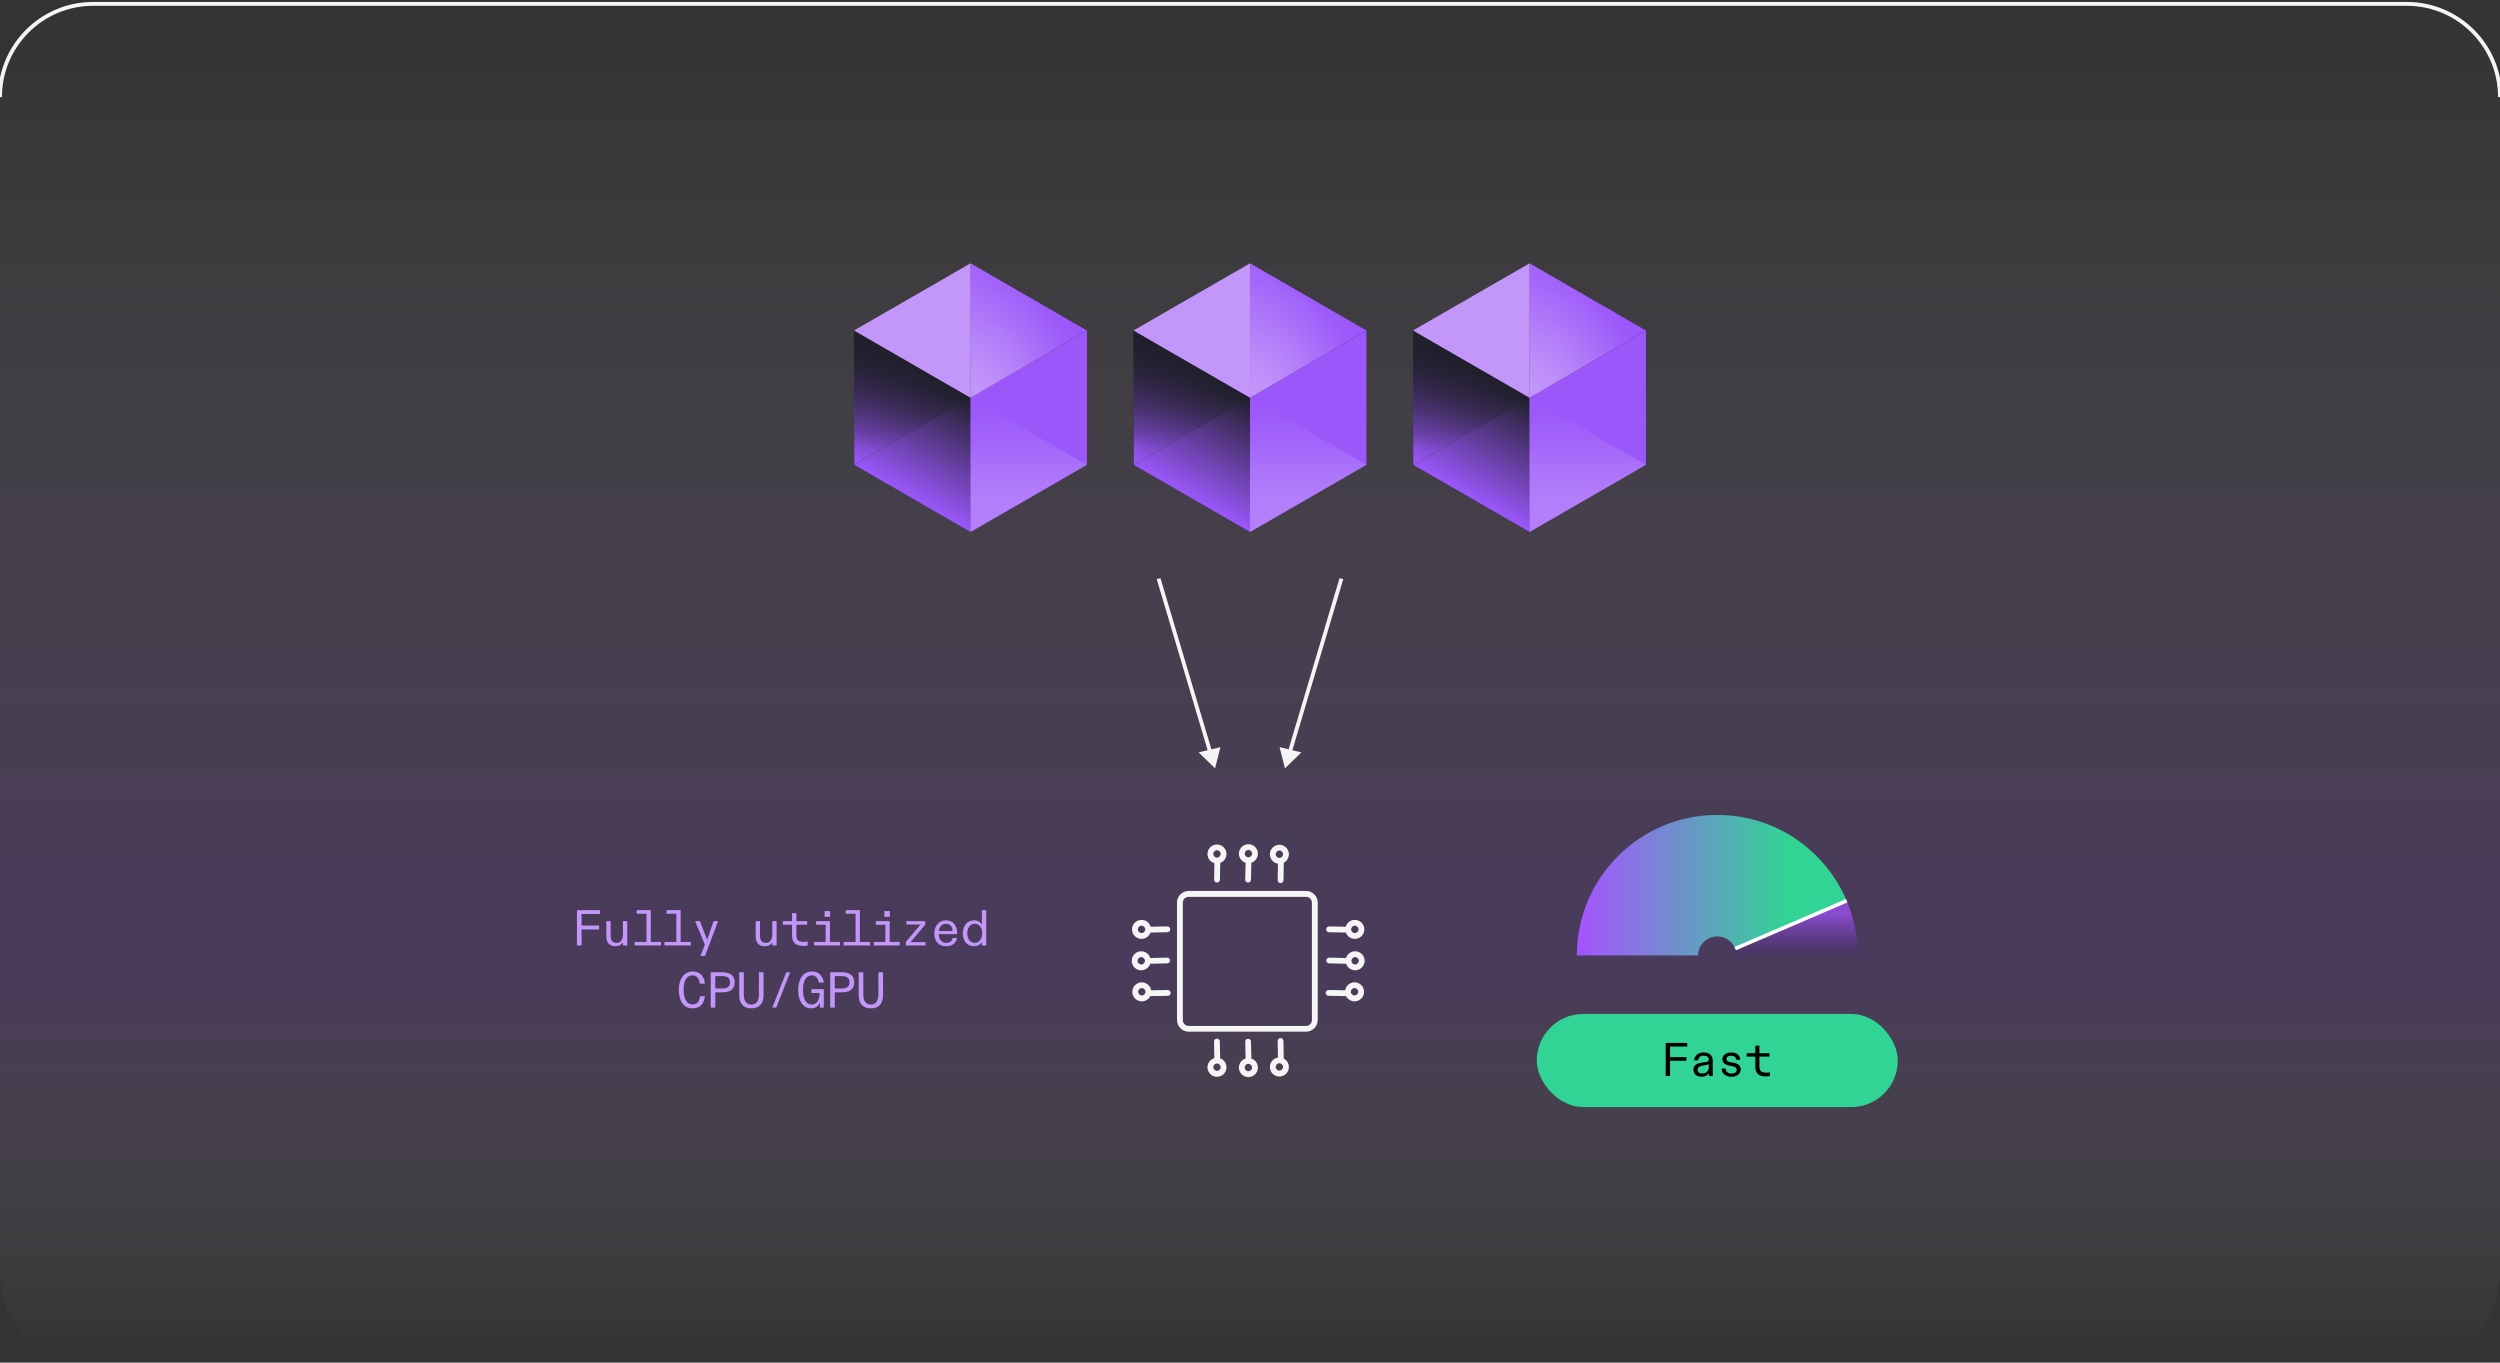 <svg width="644" height="351" viewBox="0 0 644 351" fill="none" xmlns="http://www.w3.org/2000/svg">
<rect x="0" y="0" width="644" height="351" fill="#333333" stroke="none"/>
<path d="M0 25V25C0 11.745 10.745 1 24 1H620C633.255 1 644 11.745 644 25V25" stroke="#F5F5F5"/>
<path d="M0 25C0 11.745 10.745 1 24 1H620C633.255 1 644 11.745 644 25V328C644 341.255 633.255 352 620 352H24C10.745 352 0 341.255 0 328V25Z" fill="url(#paint0_linear_174_31524)"/>
<g clip-path="url(#clip0_174_31524)">
<path d="M279.965 85.131L249.983 67.82L220 85.131V119.752L249.983 137.062L279.965 119.752V85.131Z" fill="#201F2B"/>
<path d="M220.038 85.129V119.75L250.017 102.439L220.038 85.129Z" fill="url(#paint1_linear_174_31524)"/>
<path d="M250.018 137.059V102.438L220.039 119.748H220.035L250.018 137.059Z" fill="#9B57FA"/>
<path d="M220.035 119.75L250.018 137.06V102.439L220.039 85.129V119.75H220.035Z" fill="url(#paint2_linear_174_31524)"/>
<path d="M250.017 102.439L249.982 137.06L280 119.75V85.129L250.017 102.439Z" fill="#9B57FA"/>
<path d="M250.017 102.438L280 119.748L249.982 137.059L250.017 102.438Z" fill="url(#paint3_linear_174_31524)"/>
<path d="M250.018 102.441L280 85.131L250.018 67.82V102.441Z" fill="url(#paint4_radial_174_31524)"/>
<path d="M250.018 102.441V67.82L220.035 85.131L250.018 102.441Z" fill="url(#paint5_radial_174_31524)"/>
<path d="M280 85.131L250.018 67.82L220.035 85.131L250.018 102.441L280 85.131Z" fill="url(#paint6_radial_174_31524)"/>
</g>
<g clip-path="url(#clip1_174_31524)">
<path d="M351.965 85.131L321.983 67.82L292 85.131V119.752L321.983 137.062L351.965 119.752V85.131Z" fill="#201F2B"/>
<path d="M292.038 85.129V119.75L322.017 102.439L292.038 85.129Z" fill="url(#paint7_linear_174_31524)"/>
<path d="M322.018 137.059V102.438L292.039 119.748H292.035L322.018 137.059Z" fill="#9B57FA"/>
<path d="M292.035 119.75L322.018 137.06V102.439L292.039 85.129V119.75H292.035Z" fill="url(#paint8_linear_174_31524)"/>
<path d="M322.017 102.439L321.982 137.06L352 119.75V85.129L322.017 102.439Z" fill="#9B57FA"/>
<path d="M322.017 102.438L352 119.748L321.982 137.059L322.017 102.438Z" fill="url(#paint9_linear_174_31524)"/>
<path d="M322.018 102.441L352 85.131L322.018 67.82V102.441Z" fill="url(#paint10_radial_174_31524)"/>
<path d="M322.018 102.441V67.82L292.035 85.131L322.018 102.441Z" fill="url(#paint11_radial_174_31524)"/>
<path d="M352 85.131L322.018 67.82L292.035 85.131L322.018 102.441L352 85.131Z" fill="url(#paint12_radial_174_31524)"/>
</g>
<g clip-path="url(#clip2_174_31524)">
<path d="M423.965 85.131L393.983 67.82L364 85.131V119.752L393.983 137.062L423.965 119.752V85.131Z" fill="#201F2B"/>
<path d="M364.038 85.129V119.75L394.017 102.439L364.038 85.129Z" fill="url(#paint13_linear_174_31524)"/>
<path d="M394.018 137.059V102.438L364.039 119.748H364.035L394.018 137.059Z" fill="#9B57FA"/>
<path d="M364.035 119.75L394.018 137.06V102.439L364.039 85.129V119.75H364.035Z" fill="url(#paint14_linear_174_31524)"/>
<path d="M394.017 102.439L393.982 137.06L424 119.75V85.129L394.017 102.439Z" fill="#9B57FA"/>
<path d="M394.017 102.438L424 119.748L393.982 137.059L394.017 102.438Z" fill="url(#paint15_linear_174_31524)"/>
<path d="M394.018 102.441L424 85.131L394.018 67.82V102.441Z" fill="url(#paint16_radial_174_31524)"/>
<path d="M394.018 102.441V67.82L364.035 85.131L394.018 102.441Z" fill="url(#paint17_radial_174_31524)"/>
<path d="M424 85.131L394.018 67.82L364.035 85.131L394.018 102.441L424 85.131Z" fill="url(#paint18_radial_174_31524)"/>
</g>
<path d="M313 197.93L314.38 192.46L308.767 193.815L313 197.93ZM297.969 149.176L311.23 193.734L312.202 193.5L298.941 148.942L297.969 149.176Z" fill="#F5F5F5"/>
<path d="M331 197.93L329.62 192.46L335.232 193.815L331 197.93ZM346.031 149.176L332.77 193.734L331.798 193.5L345.059 148.942L346.031 149.176Z" fill="#F5F5F5"/>
<g clip-path="url(#clip3_174_31524)">
<path d="M148.623 243.557V234.457H154.551V235.445H149.819V238.422H154.33V239.423H149.819V243.557H148.623ZM158.527 243.752C156.967 243.752 156.187 242.816 156.187 241.217V237.291H157.305V240.97C157.305 242.192 157.708 242.881 158.813 242.881C159.905 242.881 160.464 242.049 160.464 240.671V237.291H161.582V243.557H160.49V243.18V242.686C160.191 243.362 159.424 243.752 158.527 243.752ZM163.466 243.557V242.634H166.534V235.38H163.999V234.457H167.639V242.634H170.265V243.557H163.466ZM171.161 243.557V242.634H174.229V235.38H171.694V234.457H175.334V242.634H177.96V243.557H171.161ZM180.442 246.261L181.573 243.336L179.064 237.291H180.312L181.859 241.295L182.158 242.062L182.431 241.295L183.809 237.291H184.979L181.612 246.261H180.442ZM197.002 243.752C195.442 243.752 194.662 242.816 194.662 241.217V237.291H195.78V240.97C195.78 242.192 196.183 242.881 197.288 242.881C198.38 242.881 198.939 242.049 198.939 240.671V237.291H200.057V243.557H198.965V243.18V242.686C198.666 243.362 197.899 243.752 197.002 243.752ZM206.998 243.674C205.061 243.674 204.034 242.907 204.034 241.022V238.214H201.668V237.291H204.034V235.224H205.152V237.291H207.934V238.214H205.152V240.866C205.152 242.101 205.568 242.634 207.206 242.634C207.479 242.634 207.726 242.608 208.051 242.556V243.557C207.752 243.622 207.362 243.674 206.998 243.674ZM209.701 243.557V242.634H212.691V238.214H210.234V237.291H213.796V242.634H216.37V243.557H209.701ZM212.418 236.186V234.691H213.835V236.186H212.418ZM217.331 243.557V242.634H220.399V235.38H217.864V234.457H221.504V242.634H224.13V243.557H217.331ZM225.091 243.557V242.634H228.081V238.214H225.624V237.291H229.186V242.634H231.76V243.557H225.091ZM227.808 236.186V234.691H229.225V236.186H227.808ZM233.345 243.557V242.634L236.829 238.513C236.92 238.396 237.011 238.266 237.115 238.162H233.475V237.291H238.337V238.214L234.879 242.296L234.567 242.686H238.415V243.557H233.345ZM243.731 243.752C241.859 243.752 240.676 242.569 240.676 240.398C240.676 238.474 241.95 237.083 243.653 237.083C245.525 237.083 246.565 238.396 246.565 240.411V240.632H241.807C241.833 242.062 242.665 242.881 243.744 242.881C244.511 242.881 245.239 242.582 245.382 241.62H246.5C246.37 242.725 245.499 243.752 243.731 243.752ZM245.369 239.839C245.369 238.721 244.758 237.967 243.653 237.967C242.613 237.967 241.924 238.786 241.846 239.839H245.369ZM250.906 243.752C249.268 243.752 248.007 242.556 248.007 240.424C248.007 238.526 249.151 237.083 250.919 237.083C251.972 237.083 252.661 237.655 252.934 238.136V237.629V234.457H254.052V243.557H252.934V243.193V242.686C252.596 243.271 251.842 243.752 250.906 243.752ZM251.088 242.881C252.219 242.881 253.012 241.919 253.012 240.411C253.012 238.916 252.232 237.967 251.088 237.967C249.97 237.967 249.177 238.955 249.177 240.424C249.177 241.893 249.957 242.881 251.088 242.881ZM178.415 259.752C176.14 259.752 174.853 257.893 174.853 254.955C174.853 252.147 176.257 250.249 178.48 250.249C180.417 250.249 181.444 251.614 181.574 253.395H180.274C180.118 252.16 179.559 251.25 178.389 251.25C176.881 251.25 176.101 252.693 176.101 254.955C176.101 257.217 176.92 258.751 178.389 258.751C179.624 258.751 180.131 257.945 180.352 256.619H181.574C181.366 258.569 180.352 259.752 178.415 259.752ZM183.081 259.557V250.457H186.149C187.735 250.457 189.269 251.042 189.269 253.044C189.269 255.033 187.8 255.618 186.149 255.618H184.264V259.557H183.081ZM186.136 254.63C187.527 254.63 188.06 254.006 188.06 253.044C188.06 252.069 187.527 251.445 186.136 251.445H184.264V254.63H186.136ZM193.558 259.752C191.517 259.752 190.425 258.556 190.425 256.32V250.457H191.608V256.151C191.608 257.854 192.284 258.764 193.558 258.764C194.819 258.764 195.495 257.854 195.495 256.151V250.457H196.691V256.32C196.691 258.556 195.599 259.752 193.558 259.752ZM198.939 259.557L202.54 250.457H203.554L199.953 259.557H198.939ZM208.934 259.752C206.776 259.752 205.606 257.724 205.606 255.059C205.606 252.043 206.971 250.249 209.194 250.249C210.923 250.249 211.989 251.419 212.197 253.096H210.923C210.741 252.004 210.078 251.25 209.155 251.25C207.556 251.25 206.854 252.784 206.854 255.059C206.854 256.957 207.426 258.764 209.129 258.764C210.26 258.764 211.118 257.815 211.118 255.969V255.8H209.012V254.799H212.21V259.557H211.222V259.154V258.296C210.845 259.206 210.052 259.752 208.934 259.752ZM213.86 259.557V250.457H216.928C218.514 250.457 220.048 251.042 220.048 253.044C220.048 255.033 218.579 255.618 216.928 255.618H215.043V259.557H213.86ZM216.915 254.63C218.306 254.63 218.839 254.006 218.839 253.044C218.839 252.069 218.306 251.445 216.915 251.445H215.043V254.63H216.915ZM224.337 259.752C222.296 259.752 221.204 258.556 221.204 256.32V250.457H222.387V256.151C222.387 257.854 223.063 258.764 224.337 258.764C225.598 258.764 226.274 257.854 226.274 256.151V250.457H227.47V256.32C227.47 258.556 226.378 259.752 224.337 259.752Z" fill="#C396F9"/>
<path d="M336.445 265.759H306.198C304.545 265.759 303.196 264.41 303.196 262.757V232.51C303.196 230.857 304.545 229.508 306.198 229.508H336.445C338.098 229.508 339.446 230.857 339.446 232.51V262.757C339.446 264.41 338.098 265.759 336.445 265.759ZM306.198 231.028C305.362 231.028 304.697 231.693 304.697 232.529V262.776C304.697 263.612 305.362 264.277 306.198 264.277H336.445C337.281 264.277 337.946 263.612 337.946 262.776V232.529C337.946 231.693 337.281 231.028 336.445 231.028H306.198Z" fill="#F5F5F5"/>
<path d="M296.394 256.601C295.995 256.601 295.653 256.278 295.653 255.86C295.653 255.442 295.976 255.1 296.394 255.1L300.821 255.024C301.22 255.024 301.562 255.347 301.562 255.765C301.562 256.183 301.239 256.525 300.821 256.525L296.394 256.601Z" fill="#F5F5F5"/>
<path d="M296.47 248.26C296.071 248.26 295.729 247.937 295.729 247.538C295.729 247.12 296.052 246.778 296.451 246.778L300.65 246.683C301.049 246.645 301.41 247.006 301.41 247.405C301.41 247.823 301.087 248.165 300.688 248.165L296.489 248.26H296.47Z" fill="#F5F5F5"/>
<path d="M296.47 240.224C296.071 240.224 295.729 239.901 295.729 239.483C295.729 239.065 296.052 238.723 296.47 238.723L300.688 238.647C301.106 238.628 301.448 238.97 301.448 239.388C301.448 239.806 301.125 240.148 300.707 240.148L296.489 240.224H296.47Z" fill="#F5F5F5"/>
<path d="M294.058 241.858C292.709 241.858 291.607 240.756 291.607 239.407C291.607 238.058 292.709 236.956 294.058 236.956C295.407 236.956 296.509 238.058 296.509 239.407C296.509 240.756 295.407 241.858 294.058 241.858ZM294.058 238.457C293.526 238.457 293.108 238.894 293.108 239.407C293.108 239.92 293.545 240.357 294.058 240.357C294.571 240.357 295.008 239.92 295.008 239.407C295.008 238.894 294.571 238.457 294.058 238.457Z" fill="#F5F5F5"/>
<path d="M293.981 249.951C292.632 249.951 291.531 248.849 291.531 247.5C291.531 246.151 292.632 245.049 293.981 245.049C295.33 245.049 296.432 246.151 296.432 247.5C296.432 248.849 295.33 249.951 293.981 249.951ZM293.981 246.55C293.449 246.55 293.031 246.987 293.031 247.5C293.031 248.013 293.468 248.45 293.981 248.45C294.494 248.45 294.931 248.013 294.931 247.5C294.931 246.987 294.494 246.55 293.981 246.55Z" fill="#F5F5F5"/>
<path d="M294.133 257.95C292.785 257.95 291.683 256.848 291.683 255.499C291.683 254.15 292.785 253.048 294.133 253.048C295.482 253.048 296.584 254.15 296.584 255.499C296.584 256.848 295.482 257.95 294.133 257.95ZM294.133 254.53C293.602 254.53 293.184 254.967 293.184 255.48C293.184 255.993 293.621 256.43 294.133 256.43C294.646 256.43 295.083 255.993 295.083 255.48C295.083 254.967 294.646 254.53 294.133 254.53Z" fill="#F5F5F5"/>
<path d="M346.666 256.601L342.239 256.525C341.821 256.525 341.498 256.183 341.498 255.765C341.498 255.347 341.84 255.024 342.239 255.024L346.666 255.1C347.084 255.1 347.407 255.442 347.407 255.86C347.407 256.278 347.065 256.601 346.666 256.601Z" fill="#F5F5F5"/>
<path d="M346.591 248.26L342.392 248.165C341.974 248.165 341.651 247.804 341.67 247.405C341.689 247.006 342.031 246.664 342.43 246.683L346.629 246.779C347.047 246.779 347.37 247.14 347.351 247.538C347.351 247.937 347.009 248.26 346.61 248.26H346.591Z" fill="#F5F5F5"/>
<path d="M346.59 240.224L342.372 240.148C341.954 240.148 341.631 239.806 341.631 239.388C341.631 238.97 341.973 238.666 342.391 238.647L346.609 238.723C347.027 238.723 347.35 239.065 347.35 239.483C347.35 239.901 347.008 240.224 346.609 240.224H346.59Z" fill="#F5F5F5"/>
<path d="M349.003 241.858C347.654 241.858 346.552 240.756 346.552 239.407C346.552 238.058 347.654 236.956 349.003 236.956C350.352 236.956 351.454 238.058 351.454 239.407C351.454 240.756 350.352 241.858 349.003 241.858ZM349.003 238.457C348.471 238.457 348.053 238.894 348.053 239.407C348.053 239.92 348.49 240.357 349.003 240.357C349.516 240.357 349.953 239.92 349.953 239.407C349.953 238.894 349.516 238.457 349.003 238.457Z" fill="#F5F5F5"/>
<path d="M349.08 249.951C347.731 249.951 346.629 248.849 346.629 247.5C346.629 246.151 347.731 245.049 349.08 245.049C350.429 245.049 351.531 246.151 351.531 247.5C351.531 248.849 350.429 249.951 349.08 249.951ZM349.08 246.55C348.548 246.55 348.13 246.987 348.13 247.5C348.13 248.013 348.567 248.45 349.08 248.45C349.593 248.45 350.03 248.013 350.03 247.5C350.03 246.987 349.593 246.55 349.08 246.55Z" fill="#F5F5F5"/>
<path d="M348.928 257.95C347.579 257.95 346.477 256.848 346.477 255.499C346.477 254.15 347.579 253.048 348.928 253.048C350.277 253.048 351.379 254.15 351.379 255.499C351.379 256.848 350.277 257.95 348.928 257.95ZM348.928 254.53C348.396 254.53 347.978 254.967 347.978 255.48C347.978 255.993 348.415 256.43 348.928 256.43C349.441 256.43 349.878 255.993 349.878 255.48C349.878 254.967 349.441 254.53 348.928 254.53Z" fill="#F5F5F5"/>
<path d="M329.947 273.32C329.548 273.32 329.206 272.997 329.206 272.579L329.13 268.153C329.13 267.735 329.453 267.393 329.871 267.393C330.27 267.393 330.612 267.716 330.612 268.134L330.688 272.561C330.688 272.979 330.365 273.32 329.947 273.32Z" fill="#F5F5F5"/>
<path d="M321.606 273.264C321.207 273.264 320.865 272.941 320.865 272.542L320.77 268.343C320.77 267.925 321.093 267.583 321.492 267.583C321.891 267.564 322.252 267.906 322.252 268.305L322.347 272.504C322.347 272.922 322.024 273.264 321.625 273.264H321.606Z" fill="#F5F5F5"/>
<path d="M313.55 273.264C313.151 273.264 312.809 272.941 312.809 272.523L312.733 268.305C312.733 267.887 313.056 267.545 313.474 267.545C313.873 267.545 314.234 267.868 314.234 268.286L314.31 272.504C314.31 272.922 313.987 273.264 313.569 273.264H313.55Z" fill="#F5F5F5"/>
<path d="M313.494 277.386C312.145 277.386 311.043 276.284 311.043 274.935C311.043 273.586 312.145 272.484 313.494 272.484C314.843 272.484 315.945 273.586 315.945 274.935C315.945 276.284 314.843 277.386 313.494 277.386ZM313.494 273.966C312.962 273.966 312.544 274.403 312.544 274.916C312.544 275.429 312.981 275.866 313.494 275.866C314.007 275.866 314.444 275.429 314.444 274.916C314.444 274.403 314.007 273.966 313.494 273.966Z" fill="#F5F5F5"/>
<path d="M321.587 277.462C320.238 277.462 319.136 276.361 319.136 275.012C319.136 273.663 320.238 272.561 321.587 272.561C322.936 272.561 324.038 273.663 324.038 275.012C324.038 276.361 322.936 277.462 321.587 277.462ZM321.587 274.043C321.055 274.043 320.637 274.48 320.637 274.993C320.637 275.506 321.074 275.943 321.587 275.943C322.1 275.943 322.537 275.506 322.537 274.993C322.537 274.48 322.1 274.043 321.587 274.043Z" fill="#F5F5F5"/>
<path d="M329.567 277.311C328.218 277.311 327.116 276.209 327.116 274.86C327.116 273.511 328.218 272.409 329.567 272.409C330.916 272.409 332.018 273.511 332.018 274.86C332.018 276.209 330.916 277.311 329.567 277.311ZM329.567 273.891C329.035 273.891 328.617 274.328 328.617 274.841C328.617 275.354 329.054 275.791 329.567 275.791C330.08 275.791 330.517 275.354 330.517 274.841C330.517 274.328 330.08 273.891 329.567 273.891Z" fill="#F5F5F5"/>
<path d="M329.871 227.494C329.453 227.494 329.13 227.152 329.13 226.734L329.206 222.307C329.206 221.889 329.586 221.566 329.966 221.566C330.384 221.566 330.707 221.908 330.707 222.326L330.631 226.753C330.631 227.171 330.289 227.494 329.89 227.494H329.871Z" fill="#F5F5F5"/>
<path d="M321.492 227.342C321.075 227.342 320.752 226.981 320.771 226.582L320.865 222.383C320.865 221.965 321.227 221.642 321.626 221.661C322.043 221.661 322.366 222.022 322.347 222.421L322.252 226.62C322.252 227.019 321.911 227.342 321.512 227.342H321.492Z" fill="#F5F5F5"/>
<path d="M313.494 227.342C313.076 227.342 312.753 227 312.753 226.582L312.829 222.364C312.829 221.946 313.209 221.642 313.589 221.623C314.007 221.623 314.33 221.965 314.33 222.383L314.254 226.601C314.254 227.019 313.912 227.342 313.513 227.342H313.494Z" fill="#F5F5F5"/>
<path d="M313.494 222.44C312.145 222.44 311.043 221.338 311.043 219.989C311.043 218.64 312.145 217.538 313.494 217.538C314.843 217.538 315.945 218.64 315.945 219.989C315.945 221.338 314.843 222.44 313.494 222.44ZM313.494 219.02C312.962 219.02 312.544 219.457 312.544 219.97C312.544 220.483 312.981 220.92 313.494 220.92C314.007 220.92 314.444 220.483 314.444 219.97C314.444 219.457 314.007 219.02 313.494 219.02Z" fill="#F5F5F5"/>
<path d="M321.587 222.364C320.238 222.364 319.136 221.262 319.136 219.913C319.136 218.564 320.238 217.462 321.587 217.462C322.936 217.462 324.038 218.564 324.038 219.913C324.038 221.262 322.936 222.364 321.587 222.364ZM321.587 218.944C321.055 218.944 320.637 219.381 320.637 219.894C320.637 220.407 321.074 220.844 321.587 220.844C322.1 220.844 322.537 220.407 322.537 219.894C322.537 219.381 322.1 218.944 321.587 218.944Z" fill="#F5F5F5"/>
<path d="M329.567 222.516C328.218 222.516 327.116 221.414 327.116 220.065C327.116 218.716 328.218 217.614 329.567 217.614C330.916 217.614 332.018 218.716 332.018 220.065C332.018 221.414 330.916 222.516 329.567 222.516ZM329.567 219.096C329.035 219.096 328.617 219.533 328.617 220.046C328.617 220.559 329.054 220.996 329.567 220.996C330.08 220.996 330.517 220.559 330.517 220.046C330.517 219.533 330.08 219.096 329.567 219.096Z" fill="#F5F5F5"/>
<g clip-path="url(#clip4_174_31524)">
<path d="M475.709 232.027L446.914 244.191C446.148 242.442 444.404 241.224 442.372 241.224C439.658 241.224 437.455 243.403 437.417 246.11H406.194C406.194 241.113 407.206 236.356 409.037 232.027C410.867 227.698 413.518 223.8 416.79 220.526C420.064 217.254 423.962 214.603 428.291 212.773C432.62 210.942 437.377 209.93 442.372 209.93C447.366 209.93 452.127 210.942 456.455 212.773C460.784 214.603 464.682 217.254 467.954 220.526C471.228 223.8 473.877 227.698 475.709 232.027Z" fill="url(#paint19_linear_174_31524)"/>
<path d="M478.55 246.113H447.326C447.317 245.431 447.169 244.782 446.911 244.193L475.707 232.029C477.537 236.358 478.55 241.116 478.55 246.113Z" fill="url(#paint20_linear_174_31524)"/>
<path d="M446.975 244.365L475.705 232.029" stroke="white" stroke-width="0.938" stroke-miterlimit="10"/>
</g>
<rect x="395.875" y="261.183" width="93" height="24" rx="12" fill="#31D495"/>
<path d="M430.203 277.183H429.082V268.652H434.639V269.578H430.203V272.321H434.432V273.247H430.203V277.183ZM438.294 277.366C437.1 277.366 436.222 276.684 436.222 275.575C436.222 274.417 437.136 273.917 438.221 273.759L439.574 273.564C440.037 273.491 440.183 273.283 440.183 272.942C440.183 272.308 439.684 271.943 438.916 271.943C437.965 271.943 437.478 272.418 437.453 273.149H436.405C436.442 272.077 437.38 271.114 438.855 271.114C440.439 271.114 441.207 271.943 441.207 273.283V277.183H440.208V276.891V276.391C439.927 277.001 439.184 277.366 438.294 277.366ZM438.428 276.55C439.428 276.55 440.183 275.916 440.183 274.965V274.1C440.11 274.21 439.866 274.283 439.464 274.356L438.611 274.514C437.868 274.648 437.307 274.929 437.307 275.575C437.307 276.184 437.782 276.55 438.428 276.55ZM446.02 277.366C444.436 277.366 443.522 276.501 443.497 275.246H444.521C444.558 276.038 445.094 276.55 446.032 276.55C446.837 276.55 447.385 276.184 447.385 275.587C447.385 275.124 447.068 274.819 446.361 274.685L445.472 274.514C444.375 274.307 443.68 273.746 443.68 272.845C443.68 271.845 444.631 271.114 445.959 271.114C447.373 271.114 448.226 271.809 448.299 273.003H447.263C447.178 272.296 446.678 271.943 445.886 271.943C445.179 271.943 444.728 272.284 444.728 272.784C444.728 273.259 445.07 273.491 445.728 273.612L446.642 273.783C447.702 273.978 448.421 274.502 448.421 275.477C448.421 276.525 447.519 277.366 446.02 277.366ZM454.953 277.293C453.137 277.293 452.174 276.574 452.174 274.807V272.174H449.956V271.309H452.174V269.371H453.222V271.309H455.83V272.174H453.222V274.661C453.222 275.818 453.612 276.318 455.148 276.318C455.404 276.318 455.635 276.294 455.94 276.245V277.183C455.659 277.244 455.294 277.293 454.953 277.293Z" fill="black"/>
</g>
<defs>
<linearGradient id="paint0_linear_174_31524" x1="322" y1="1" x2="322" y2="352" gradientUnits="userSpaceOnUse">
<stop stop-color="white" stop-opacity="0"/>
<stop offset="0.7" stop-color="#A653FF" stop-opacity="0.2"/>
<stop offset="1" stop-color="white" stop-opacity="0"/>
</linearGradient>
<linearGradient id="paint1_linear_174_31524" x1="235.029" y1="119.75" x2="235.029" y2="85.129" gradientUnits="userSpaceOnUse">
<stop offset="0.1" stop-color="#9B57FA"/>
<stop offset="0.44" stop-color="#9B57FA" stop-opacity="0.58"/>
<stop offset="0.71" stop-color="#9B57FA" stop-opacity="0.27"/>
<stop offset="0.9" stop-color="#9B57FA" stop-opacity="0.07"/>
<stop offset="1" stop-color="#9B57FA" stop-opacity="0"/>
</linearGradient>
<linearGradient id="paint2_linear_174_31524" x1="227.534" y1="124.078" x2="242.526" y2="98.112" gradientUnits="userSpaceOnUse">
<stop stop-color="#201F2B" stop-opacity="0"/>
<stop offset="1" stop-color="#201F2B"/>
</linearGradient>
<linearGradient id="paint3_linear_174_31524" x1="265.106" y1="102.518" x2="265.106" y2="137.244" gradientUnits="userSpaceOnUse">
<stop stop-color="white" stop-opacity="0"/>
<stop offset="0.14" stop-color="#FCFBFE" stop-opacity="0.02"/>
<stop offset="0.31" stop-color="#F6F0FE" stop-opacity="0.08"/>
<stop offset="0.49" stop-color="#EDDFFD" stop-opacity="0.18"/>
<stop offset="0.69" stop-color="#DFC7FB" stop-opacity="0.32"/>
<stop offset="0.89" stop-color="#CDA8FA" stop-opacity="0.49"/>
<stop offset="1" stop-color="#C396F9" stop-opacity="0.6"/>
</linearGradient>
<radialGradient id="paint4_radial_174_31524" cx="0" cy="0" r="1" gradientUnits="userSpaceOnUse" gradientTransform="translate(249.34 102.693) scale(30.388 30.388)">
<stop offset="0.1" stop-color="#C396F9"/>
<stop offset="0.69" stop-color="#A669F9"/>
<stop offset="1" stop-color="#9B57FA"/>
</radialGradient>
<radialGradient id="paint5_radial_174_31524" cx="0" cy="0" r="1" gradientUnits="userSpaceOnUse" gradientTransform="translate(249.686 101.659) scale(25.707 25.707)">
<stop offset="0.1" stop-color="#C396F9"/>
<stop offset="1" stop-color="#C396F9"/>
</radialGradient>
<radialGradient id="paint6_radial_174_31524" cx="0" cy="0" r="1" gradientUnits="userSpaceOnUse" gradientTransform="translate(218.547 102.612) scale(60.59 60.59)">
<stop offset="0.1" stop-color="#C396F9"/>
<stop offset="0.44" stop-color="#C396F9" stop-opacity="0.58"/>
<stop offset="0.71" stop-color="#C396F9" stop-opacity="0.27"/>
<stop offset="0.9" stop-color="#C396F9" stop-opacity="0.07"/>
<stop offset="1" stop-color="#C396F9" stop-opacity="0"/>
</radialGradient>
<linearGradient id="paint7_linear_174_31524" x1="307.029" y1="119.75" x2="307.029" y2="85.129" gradientUnits="userSpaceOnUse">
<stop offset="0.1" stop-color="#9B57FA"/>
<stop offset="0.44" stop-color="#9B57FA" stop-opacity="0.58"/>
<stop offset="0.71" stop-color="#9B57FA" stop-opacity="0.27"/>
<stop offset="0.9" stop-color="#9B57FA" stop-opacity="0.07"/>
<stop offset="1" stop-color="#9B57FA" stop-opacity="0"/>
</linearGradient>
<linearGradient id="paint8_linear_174_31524" x1="299.534" y1="124.078" x2="314.526" y2="98.112" gradientUnits="userSpaceOnUse">
<stop stop-color="#201F2B" stop-opacity="0"/>
<stop offset="1" stop-color="#201F2B"/>
</linearGradient>
<linearGradient id="paint9_linear_174_31524" x1="337.106" y1="102.518" x2="337.106" y2="137.244" gradientUnits="userSpaceOnUse">
<stop stop-color="white" stop-opacity="0"/>
<stop offset="0.14" stop-color="#FCFBFE" stop-opacity="0.02"/>
<stop offset="0.31" stop-color="#F6F0FE" stop-opacity="0.08"/>
<stop offset="0.49" stop-color="#EDDFFD" stop-opacity="0.18"/>
<stop offset="0.69" stop-color="#DFC7FB" stop-opacity="0.32"/>
<stop offset="0.89" stop-color="#CDA8FA" stop-opacity="0.49"/>
<stop offset="1" stop-color="#C396F9" stop-opacity="0.6"/>
</linearGradient>
<radialGradient id="paint10_radial_174_31524" cx="0" cy="0" r="1" gradientUnits="userSpaceOnUse" gradientTransform="translate(321.34 102.693) scale(30.388 30.388)">
<stop offset="0.1" stop-color="#C396F9"/>
<stop offset="0.69" stop-color="#A669F9"/>
<stop offset="1" stop-color="#9B57FA"/>
</radialGradient>
<radialGradient id="paint11_radial_174_31524" cx="0" cy="0" r="1" gradientUnits="userSpaceOnUse" gradientTransform="translate(321.686 101.659) scale(25.707 25.707)">
<stop offset="0.1" stop-color="#C396F9"/>
<stop offset="1" stop-color="#C396F9"/>
</radialGradient>
<radialGradient id="paint12_radial_174_31524" cx="0" cy="0" r="1" gradientUnits="userSpaceOnUse" gradientTransform="translate(290.547 102.612) scale(60.59 60.59)">
<stop offset="0.1" stop-color="#C396F9"/>
<stop offset="0.44" stop-color="#C396F9" stop-opacity="0.58"/>
<stop offset="0.71" stop-color="#C396F9" stop-opacity="0.27"/>
<stop offset="0.9" stop-color="#C396F9" stop-opacity="0.07"/>
<stop offset="1" stop-color="#C396F9" stop-opacity="0"/>
</radialGradient>
<linearGradient id="paint13_linear_174_31524" x1="379.029" y1="119.75" x2="379.029" y2="85.129" gradientUnits="userSpaceOnUse">
<stop offset="0.1" stop-color="#9B57FA"/>
<stop offset="0.44" stop-color="#9B57FA" stop-opacity="0.58"/>
<stop offset="0.71" stop-color="#9B57FA" stop-opacity="0.27"/>
<stop offset="0.9" stop-color="#9B57FA" stop-opacity="0.07"/>
<stop offset="1" stop-color="#9B57FA" stop-opacity="0"/>
</linearGradient>
<linearGradient id="paint14_linear_174_31524" x1="371.534" y1="124.078" x2="386.526" y2="98.112" gradientUnits="userSpaceOnUse">
<stop stop-color="#201F2B" stop-opacity="0"/>
<stop offset="1" stop-color="#201F2B"/>
</linearGradient>
<linearGradient id="paint15_linear_174_31524" x1="409.106" y1="102.518" x2="409.106" y2="137.244" gradientUnits="userSpaceOnUse">
<stop stop-color="white" stop-opacity="0"/>
<stop offset="0.14" stop-color="#FCFBFE" stop-opacity="0.02"/>
<stop offset="0.31" stop-color="#F6F0FE" stop-opacity="0.08"/>
<stop offset="0.49" stop-color="#EDDFFD" stop-opacity="0.18"/>
<stop offset="0.69" stop-color="#DFC7FB" stop-opacity="0.32"/>
<stop offset="0.89" stop-color="#CDA8FA" stop-opacity="0.49"/>
<stop offset="1" stop-color="#C396F9" stop-opacity="0.6"/>
</linearGradient>
<radialGradient id="paint16_radial_174_31524" cx="0" cy="0" r="1" gradientUnits="userSpaceOnUse" gradientTransform="translate(393.34 102.693) scale(30.388 30.388)">
<stop offset="0.1" stop-color="#C396F9"/>
<stop offset="0.69" stop-color="#A669F9"/>
<stop offset="1" stop-color="#9B57FA"/>
</radialGradient>
<radialGradient id="paint17_radial_174_31524" cx="0" cy="0" r="1" gradientUnits="userSpaceOnUse" gradientTransform="translate(393.686 101.659) scale(25.707 25.707)">
<stop offset="0.1" stop-color="#C396F9"/>
<stop offset="1" stop-color="#C396F9"/>
</radialGradient>
<radialGradient id="paint18_radial_174_31524" cx="0" cy="0" r="1" gradientUnits="userSpaceOnUse" gradientTransform="translate(362.547 102.612) scale(60.59 60.59)">
<stop offset="0.1" stop-color="#C396F9"/>
<stop offset="0.44" stop-color="#C396F9" stop-opacity="0.58"/>
<stop offset="0.71" stop-color="#C396F9" stop-opacity="0.27"/>
<stop offset="0.9" stop-color="#C396F9" stop-opacity="0.07"/>
<stop offset="1" stop-color="#C396F9" stop-opacity="0"/>
</radialGradient>
<linearGradient id="paint19_linear_174_31524" x1="460.481" y1="246.11" x2="406.194" y2="246.11" gradientUnits="userSpaceOnUse">
<stop stop-color="#31D495"/>
<stop offset="1" stop-color="#A653FF"/>
</linearGradient>
<linearGradient id="paint20_linear_174_31524" x1="468.409" y1="235.445" x2="468.409" y2="250.463" gradientUnits="userSpaceOnUse">
<stop stop-color="#A653FF" stop-opacity="0.7"/>
<stop offset="1" stop-color="#201F2C" stop-opacity="0.4"/>
</linearGradient>
<clipPath id="clip0_174_31524">
<rect width="60" height="69.242" fill="white" transform="translate(220 67.817)"/>
</clipPath>
<clipPath id="clip1_174_31524">
<rect width="60" height="69.242" fill="white" transform="translate(292 67.817)"/>
</clipPath>
<clipPath id="clip2_174_31524">
<rect width="60" height="69.242" fill="white" transform="translate(364 67.817)"/>
</clipPath>
<clipPath id="clip3_174_31524">
<path d="M147.25 232.43C147.25 220.004 157.324 209.93 169.75 209.93H474.25C486.676 209.93 496.75 220.004 496.75 232.43V285.183H147.25V232.43Z" fill="white"/>
</clipPath>
<clipPath id="clip4_174_31524">
<rect width="72.359" height="36.253" fill="white" transform="translate(406.196 209.93)"/>
</clipPath>
</defs>
</svg>
